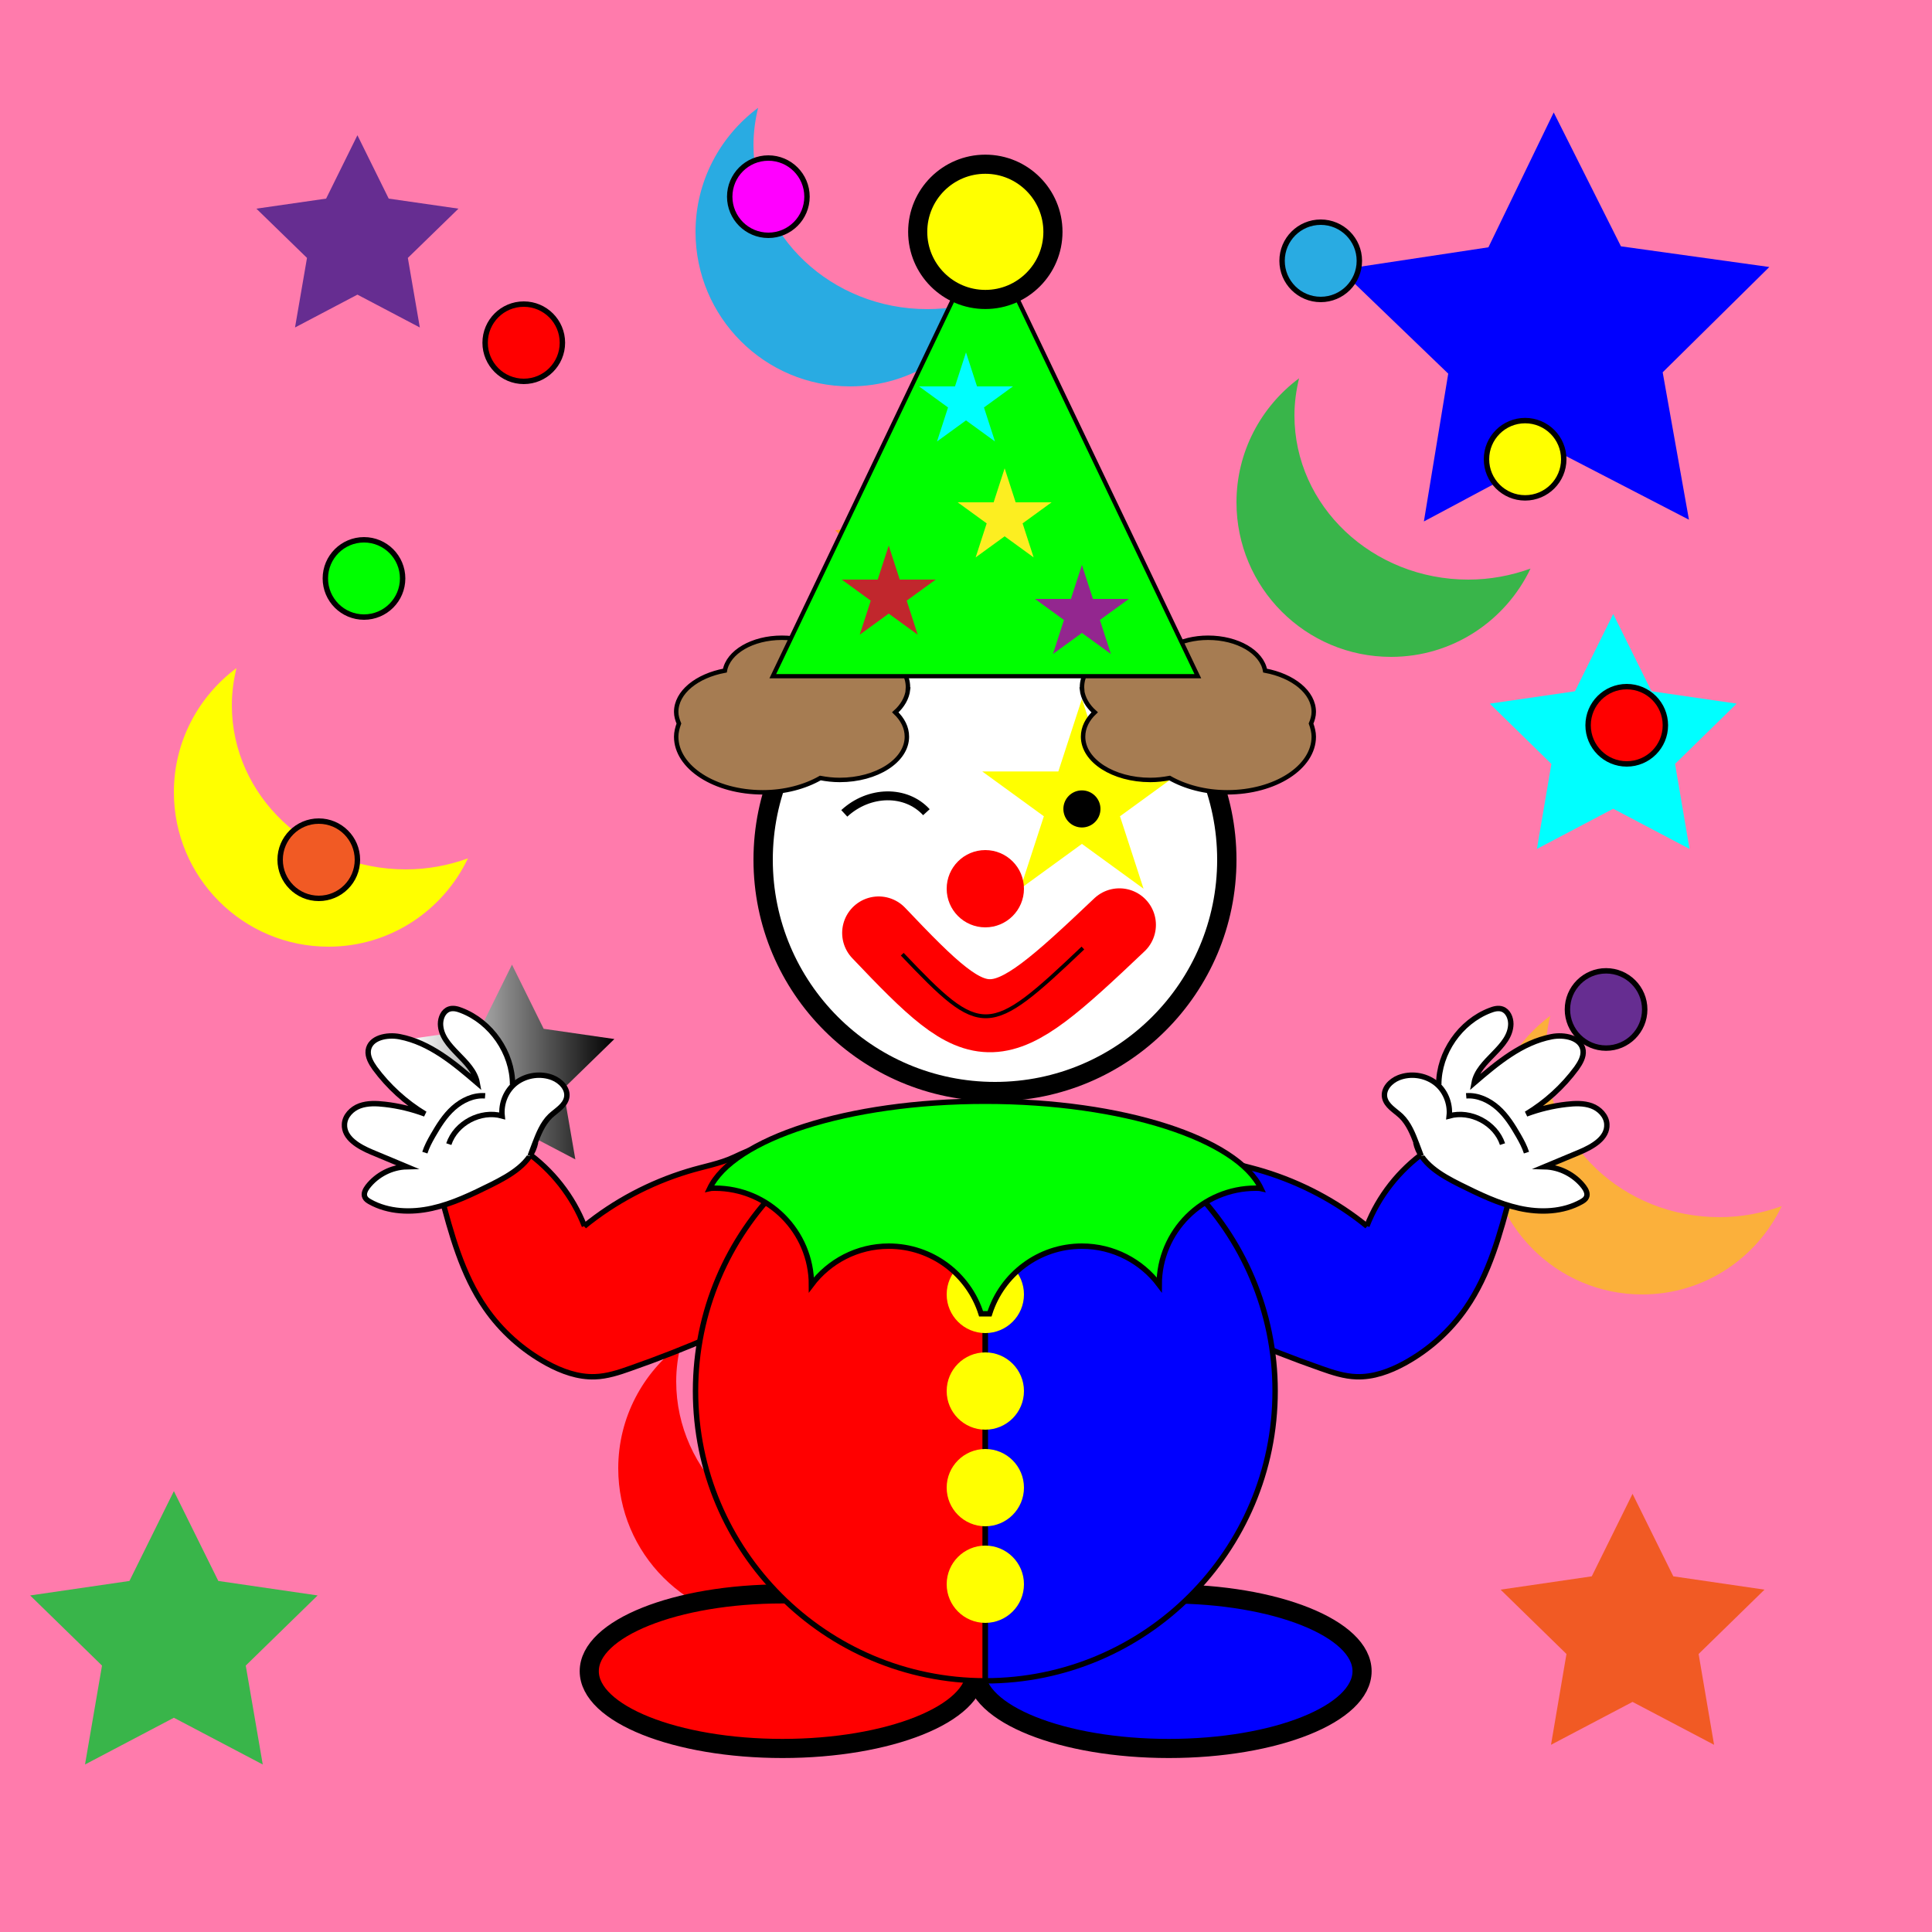 <?xml version="1.0" encoding="UTF-8"?><svg id="_イヤー_2" xmlns="http://www.w3.org/2000/svg" xmlns:xlink="http://www.w3.org/1999/xlink" viewBox="0 0 100 100"><defs><style>.cls-1{fill:url(#_);}.cls-2,.cls-3,.cls-4,.cls-5,.cls-6,.cls-7,.cls-8,.cls-9,.cls-10,.cls-11,.cls-12,.cls-13,.cls-14,.cls-15,.cls-16,.cls-17,.cls-18,.cls-19,.cls-20,.cls-21,.cls-22,.cls-23{stroke:#000;}.cls-2,.cls-3,.cls-4,.cls-5,.cls-6,.cls-7,.cls-8,.cls-9,.cls-10,.cls-11,.cls-12,.cls-13,.cls-14,.cls-15,.cls-16,.cls-17,.cls-18,.cls-19,.cls-20,.cls-21,.cls-22,.cls-23,.cls-24{stroke-miterlimit:10;}.cls-2,.cls-6,.cls-10,.cls-24{fill:none;}.cls-2,.cls-14,.cls-15,.cls-18{stroke-width:.28px;}.cls-25{fill:aqua;}.cls-26{fill:#00a99d;}.cls-27,.cls-3,.cls-15,.cls-16{fill:blue;}.cls-28,.cls-19{fill:#f15a24;}.cls-29,.cls-4,.cls-20{fill:#ff0;}.cls-30,.cls-5,.cls-12,.cls-14{fill:red;}.cls-31{fill:#fbb03b;}.cls-32{fill:#fcee21;}.cls-33{fill:#ff7bac;}.cls-34,.cls-22{fill:#662d91;}.cls-35{fill:#93278f;}.cls-36{fill:#c1272d;}.cls-37,.cls-23{fill:#29abe2;}.cls-38{fill:#39b54a;}.cls-3,.cls-5{stroke-width:.99px;}.cls-4{stroke-width:.99px;}.cls-6{stroke-width:.46px;}.cls-7{stroke-width:.2px;}.cls-8{fill:#a67c52;stroke-width:.23px;}.cls-9,.cls-21{fill:#fff;}.cls-10{stroke-width:.2px;}.cls-11{stroke-width:.22px;}.cls-11,.cls-17,.cls-18{fill:lime;}.cls-12,.cls-13,.cls-16,.cls-17,.cls-19,.cls-20,.cls-21,.cls-22,.cls-23{stroke-width:.28px;}.cls-13{fill:#f0f;}.cls-39{fill:url(#_ワイト_ブラック);}.cls-24{stroke:red;stroke-linecap:round;stroke-width:3.78px;}</style><linearGradient id="_ワイト_ブラック" x1="21.2" y1="54.97" x2="31.8" y2="54.97" gradientTransform="matrix(1, 0, 0, 1, 0, 0)" gradientUnits="userSpaceOnUse"><stop offset="0" stop-color="#fff"/><stop offset="1" stop-color="#000"/></linearGradient><radialGradient id="_" cx="48" cy="28.52" fx="48" fy="28.52" r="4.66" gradientTransform="matrix(1, 0, 0, 1, 0, 0)" gradientUnits="userSpaceOnUse"><stop offset="0" stop-color="#fff"/><stop offset=".09" stop-color="#ffecd8"/><stop offset=".21" stop-color="#ffd4a7"/><stop offset=".33" stop-color="#ffc07d"/><stop offset=".46" stop-color="#ffb05a"/><stop offset=".59" stop-color="#ffa340"/><stop offset=".72" stop-color="#ff9a2d"/><stop offset=".86" stop-color="#ff9421"/><stop offset="1" stop-color="#ff931e"/></radialGradient></defs><g id="_エロのボール"><g><rect class="cls-33" width="100" height="100"/><polygon class="cls-34" points="18.5 7 20.12 10.28 23.73 10.8 21.11 13.35 21.73 16.95 18.5 15.25 15.27 16.95 15.89 13.35 13.27 10.8 16.88 10.28 18.5 7"/><polygon class="cls-27" points="87.42 26.9 80.54 23.34 73.7 26.99 74.96 19.34 69.37 13.96 77.04 12.8 80.42 5.82 83.9 12.75 91.58 13.82 86.06 19.27 87.42 26.9"/><polygon class="cls-39" points="26.5 49.93 28.14 53.25 31.8 53.78 29.15 56.36 29.78 60.01 26.5 58.29 23.22 60.01 23.85 56.36 21.2 53.78 24.86 53.25 26.5 49.93"/><polygon class="cls-1" points="48 23.98 49.48 26.97 52.77 27.45 50.39 29.78 50.95 33.06 48 31.51 45.05 33.06 45.61 29.78 43.23 27.45 46.52 26.97 48 23.98"/><polygon class="cls-26" points="60.5 61.6 62.82 66.3 68.02 67.06 64.26 70.72 65.14 75.89 60.5 73.45 55.86 75.89 56.74 70.72 52.98 67.06 58.18 66.3 60.5 61.6"/><polygon class="cls-38" points="9 77.18 11.3 81.83 16.44 82.58 12.72 86.21 13.6 91.33 9 88.91 4.4 91.33 5.28 86.21 1.56 82.58 6.7 81.83 9 77.18"/><polygon class="cls-25" points="83.5 31.78 85.48 35.78 89.89 36.42 86.7 39.54 87.45 43.94 83.5 41.86 79.55 43.94 80.3 39.54 77.11 36.42 81.52 35.78 83.5 31.78"/><polygon class="cls-28" points="84.5 77.32 86.61 81.59 91.33 82.28 87.92 85.61 88.72 90.31 84.5 88.09 80.28 90.31 81.08 85.61 77.67 82.28 82.39 81.59 84.5 77.32"/><path class="cls-29" d="M21,45c-4.97,0-9-3.81-9-8.5,0-.66,.09-1.3,.24-1.92-1.96,1.46-3.24,3.79-3.24,6.42,0,4.42,3.58,8,8,8,3.19,0,5.93-1.87,7.22-4.57-1,.36-2.08,.57-3.22,.57Z"/><path class="cls-37" d="M48,16c-4.97,0-9-3.81-9-8.5,0-.66,.09-1.3,.24-1.92-1.96,1.46-3.24,3.79-3.24,6.42,0,4.42,3.58,8,8,8,3.19,0,5.93-1.87,7.22-4.57-1,.36-2.08,.57-3.22,.57Z"/><path class="cls-30" d="M44,80c-4.97,0-9-3.81-9-8.5,0-.66,.09-1.3,.24-1.92-1.96,1.46-3.24,3.79-3.24,6.42,0,4.42,3.58,8,8,8,3.19,0,5.93-1.87,7.22-4.57-1,.36-2.08,.57-3.22,.57Z"/><path class="cls-31" d="M89,63c-4.97,0-9-3.81-9-8.5,0-.66,.09-1.3,.24-1.92-1.96,1.46-3.24,3.79-3.24,6.42,0,4.42,3.58,8,8,8,3.19,0,5.93-1.87,7.22-4.57-1,.36-2.08,.57-3.22,.57Z"/><path class="cls-38" d="M76,30c-4.97,0-9-3.81-9-8.5,0-.66,.09-1.3,.24-1.92-1.96,1.46-3.24,3.79-3.24,6.42,0,4.42,3.58,8,8,8,3.19,0,5.93-1.87,7.22-4.57-1,.36-2.08,.57-3.22,.57Z"/><circle class="cls-9" cx="51.5" cy="44.5" r="12"/><path class="cls-6" d="M47.95,42.04c-1.05-1.15-2.96-1.13-4.25,.06"/><g><polygon class="cls-29" points="56 36.18 57.22 39.93 61.16 39.93 57.97 42.25 59.19 46 56 43.68 52.81 46 54.03 42.25 50.84 39.93 54.78 39.93 56 36.18"/><circle class="cls-7" cx="56" cy="41.87" r=".86"/></g><g><path class="cls-24" d="M45.48,48.29c5.5,5.79,5.94,5.77,12.46-.42"/><path class="cls-10" d="M46.7,49.39c4.13,4.34,4.46,4.33,9.35-.32"/></g><circle class="cls-30" cx="51" cy="46" r="2"/><g><ellipse class="cls-5" cx="40.5" cy="86.5" rx="10" ry="4"/><ellipse class="cls-3" cx="60.5" cy="86.5" rx="10" ry="4"/><path class="cls-14" d="M30.25,63.46c-.6-1.54-1.67-2.9-3.03-3.86-1.28,1.05-2.8,1.81-4.41,2.2,.54,2.05,1.1,4.15,2.31,5.9,.82,1.19,1.92,2.17,3.18,2.86,.77,.42,1.62,.73,2.49,.7,.63-.02,1.24-.22,1.83-.43,2.92-1.02,5.76-2.26,8.49-3.71,.24-.13,.5-.27,.64-.51,.12-.19,.14-.43,.17-.65,.15-1.38,.3-2.79-.06-4.12-.23-.86-.71-1.7-1.48-2.15-.91-.53-1.54-.19-2.36,.19-.76,.36-1.59,.49-2.43,.75-1.94,.59-3.78,1.56-5.35,2.84Z"/><path class="cls-15" d="M70.75,63.46c.6-1.54,1.67-2.9,3.03-3.86,1.28,1.05,2.8,1.81,4.41,2.2-.54,2.05-1.1,4.15-2.31,5.9-.82,1.19-1.92,2.17-3.18,2.86-.77,.42-1.62,.73-2.49,.7-.63-.02-1.24-.22-1.83-.43-2.92-1.02-5.76-2.26-8.49-3.71-.24-.13-.5-.27-.64-.51-.12-.19-.14-.43-.17-.65-.15-1.38-.3-2.79,.06-4.12,.23-.86,.71-1.7,1.48-2.15,.91-.53,1.54-.19,2.36,.19,.76,.36,1.59,.49,2.43,.75,1.94,.59,3.78,1.56,5.35,2.84Z"/><g><path class="cls-12" d="M51,57c-8.28,0-15,6.72-15,15s6.72,15,15,15v-30Z"/><path class="cls-16" d="M51,57c8.28,0,15,6.72,15,15,0,8.28-6.72,15-15,15v-30Z"/><circle class="cls-29" cx="51" cy="82" r="2"/><circle class="cls-29" cx="51" cy="77" r="2"/><circle class="cls-29" cx="51" cy="72" r="2"/><circle class="cls-29" cx="51" cy="67" r="2"/><circle class="cls-29" cx="51" cy="62" r="2"/></g><path class="cls-18" d="M65.27,61.52c-.09-.02-.18-.02-.27-.02-2.76,0-5,2.24-5,5-.91-1.21-2.37-2-4-2-2.24,0-4.14,1.47-4.78,3.5h-.44c-.64-2.03-2.54-3.5-4.78-3.5-1.63,0-3.09,.79-4,2,0-2.76-2.24-5-5-5-.09,0-.18,0-.27,.02,1.22-2.57,7.14-4.52,14.27-4.52s13.05,1.95,14.27,4.52Z"/><g><g><path class="cls-21" d="M26.53,56.14c0-1.65-1.11-3.25-2.65-3.84-.2-.08-.43-.14-.63-.07-.3,.1-.45,.45-.45,.77,.02,1.23,1.68,1.85,1.9,3.05-1.2-1.03-2.46-2.09-4.01-2.39-.66-.13-1.54,.05-1.63,.71-.04,.33,.15,.65,.34,.92,.7,.95,1.59,1.76,2.6,2.37-.67-.25-1.37-.42-2.08-.5-.43-.05-.89-.07-1.3,.08s-.77,.52-.79,.95c-.04,.72,.74,1.16,1.4,1.44l1.82,.76c-.78,.02-1.54,.41-2.02,1.03-.12,.16-.23,.37-.14,.55,.05,.11,.15,.17,.25,.23,.96,.54,2.14,.58,3.22,.34s2.08-.73,3.07-1.22c.98-.49,2.08-1.12,2.29-2.19"/><path class="cls-21" d="M27.44,59.83l.23-.61c.2-.52,.41-1.06,.81-1.45,.32-.3,.76-.53,.85-.96,.09-.45-.3-.86-.73-1.03-.61-.24-1.34-.14-1.87,.25s-.81,1.08-.74,1.73c-1.11-.31-2.4,.37-2.76,1.46"/></g><path class="cls-2" d="M25.11,56.72c-.6-.05-1.19,.23-1.64,.63s-.77,.92-1.07,1.44c-.16,.28-.31,.56-.41,.87"/></g><g><g><path class="cls-21" d="M74.47,56.14c0-1.65,1.11-3.25,2.65-3.84,.2-.08,.43-.14,.63-.07,.3,.1,.45,.45,.45,.77-.02,1.23-1.68,1.85-1.9,3.05,1.2-1.03,2.46-2.09,4.01-2.39,.66-.13,1.54,.05,1.63,.71,.04,.33-.15,.65-.34,.92-.7,.95-1.59,1.76-2.6,2.37,.67-.25,1.37-.42,2.08-.5,.43-.05,.89-.07,1.3,.08s.77,.52,.79,.95c.04,.72-.74,1.16-1.4,1.44l-1.82,.76c.78,.02,1.54,.41,2.02,1.03,.12,.16,.23,.37,.14,.55-.05,.11-.15,.17-.25,.23-.96,.54-2.14,.58-3.22,.34s-2.08-.73-3.07-1.22c-.98-.49-2.08-1.12-2.29-2.19"/><path class="cls-21" d="M73.56,59.83l-.23-.61c-.2-.52-.41-1.06-.81-1.45-.32-.3-.76-.53-.85-.96-.09-.45,.3-.86,.73-1.03,.61-.24,1.34-.14,1.87,.25s.81,1.08,.74,1.73c1.11-.31,2.4,.37,2.76,1.46"/></g><path class="cls-2" d="M75.89,56.72c.6-.05,1.19,.23,1.64,.63s.77,.92,1.07,1.44c.16,.28,.31,.56,.41,.87"/></g></g><path class="cls-8" d="M46.99,35.69c.11-1.24-1.35-2.3-3.27-2.37-.48-.02-.95,.03-1.37,.13-.51-.27-1.16-.44-1.88-.44-1.53,0-2.78,.74-2.95,1.7-1.45,.27-2.52,1.12-2.52,2.14,0,.21,.06,.41,.14,.6-.08,.22-.14,.45-.14,.68,0,1.59,2,2.88,4.48,2.88,1.15,0,2.19-.29,2.98-.74,.32,.06,.65,.1,1,.1,1.92,0,3.48-1,3.48-2.24,0-.47-.22-.9-.6-1.26,.37-.33,.61-.74,.66-1.18Z"/><path class="cls-8" d="M56.01,35.69c-.11-1.24,1.35-2.3,3.27-2.37,.48-.02,.95,.03,1.37,.13,.51-.27,1.16-.44,1.88-.44,1.53,0,2.78,.74,2.95,1.7,1.45,.27,2.52,1.12,2.52,2.14,0,.21-.06,.41-.14,.6,.08,.22,.14,.45,.14,.68,0,1.59-2,2.88-4.48,2.88-1.15,0-2.19-.29-2.98-.74-.32,.06-.65,.1-1,.1-1.92,0-3.48-1-3.48-2.24,0-.47,.22-.9,.6-1.26-.37-.33-.61-.74-.66-1.18Z"/><g><g><polygon class="cls-11" points="51 12 40 35 62 35 51 12"/><polygon class="cls-36" points="46 28.24 46.57 30 48.43 30 46.93 31.09 47.5 32.85 46 31.76 44.5 32.85 45.07 31.09 43.57 30 45.43 30 46 28.24"/><polygon class="cls-32" points="52 24.24 52.57 26 54.43 26 52.93 27.09 53.5 28.85 52 27.76 50.5 28.85 51.07 27.09 49.57 26 51.43 26 52 24.24"/><polygon class="cls-25" points="50 18.24 50.57 20 52.43 20 50.93 21.09 51.5 22.85 50 21.76 48.5 22.85 49.07 21.09 47.57 20 49.43 20 50 18.24"/><polygon class="cls-35" points="56 29.24 56.57 31 58.43 31 56.93 32.09 57.5 33.85 56 32.76 54.5 33.85 55.07 32.09 53.57 31 55.43 31 56 29.24"/></g><circle class="cls-4" cx="51" cy="12" r="3.5"/></g><circle class="cls-19" cx="16.5" cy="44.5" r="2"/><circle class="cls-17" cx="18.84" cy="29.94" r="2"/><circle class="cls-12" cx="27.11" cy="17.74" r="2"/><circle class="cls-13" cx="39.77" cy="10.18" r="2"/><circle class="cls-23" cx="68.36" cy="13.5" r="2"/><circle class="cls-20" cx="78.94" cy="23.77" r="2"/><circle class="cls-12" cx="84.2" cy="37.54" r="2"/><circle class="cls-22" cx="83.13" cy="52.25" r="2"/></g></g></svg>
